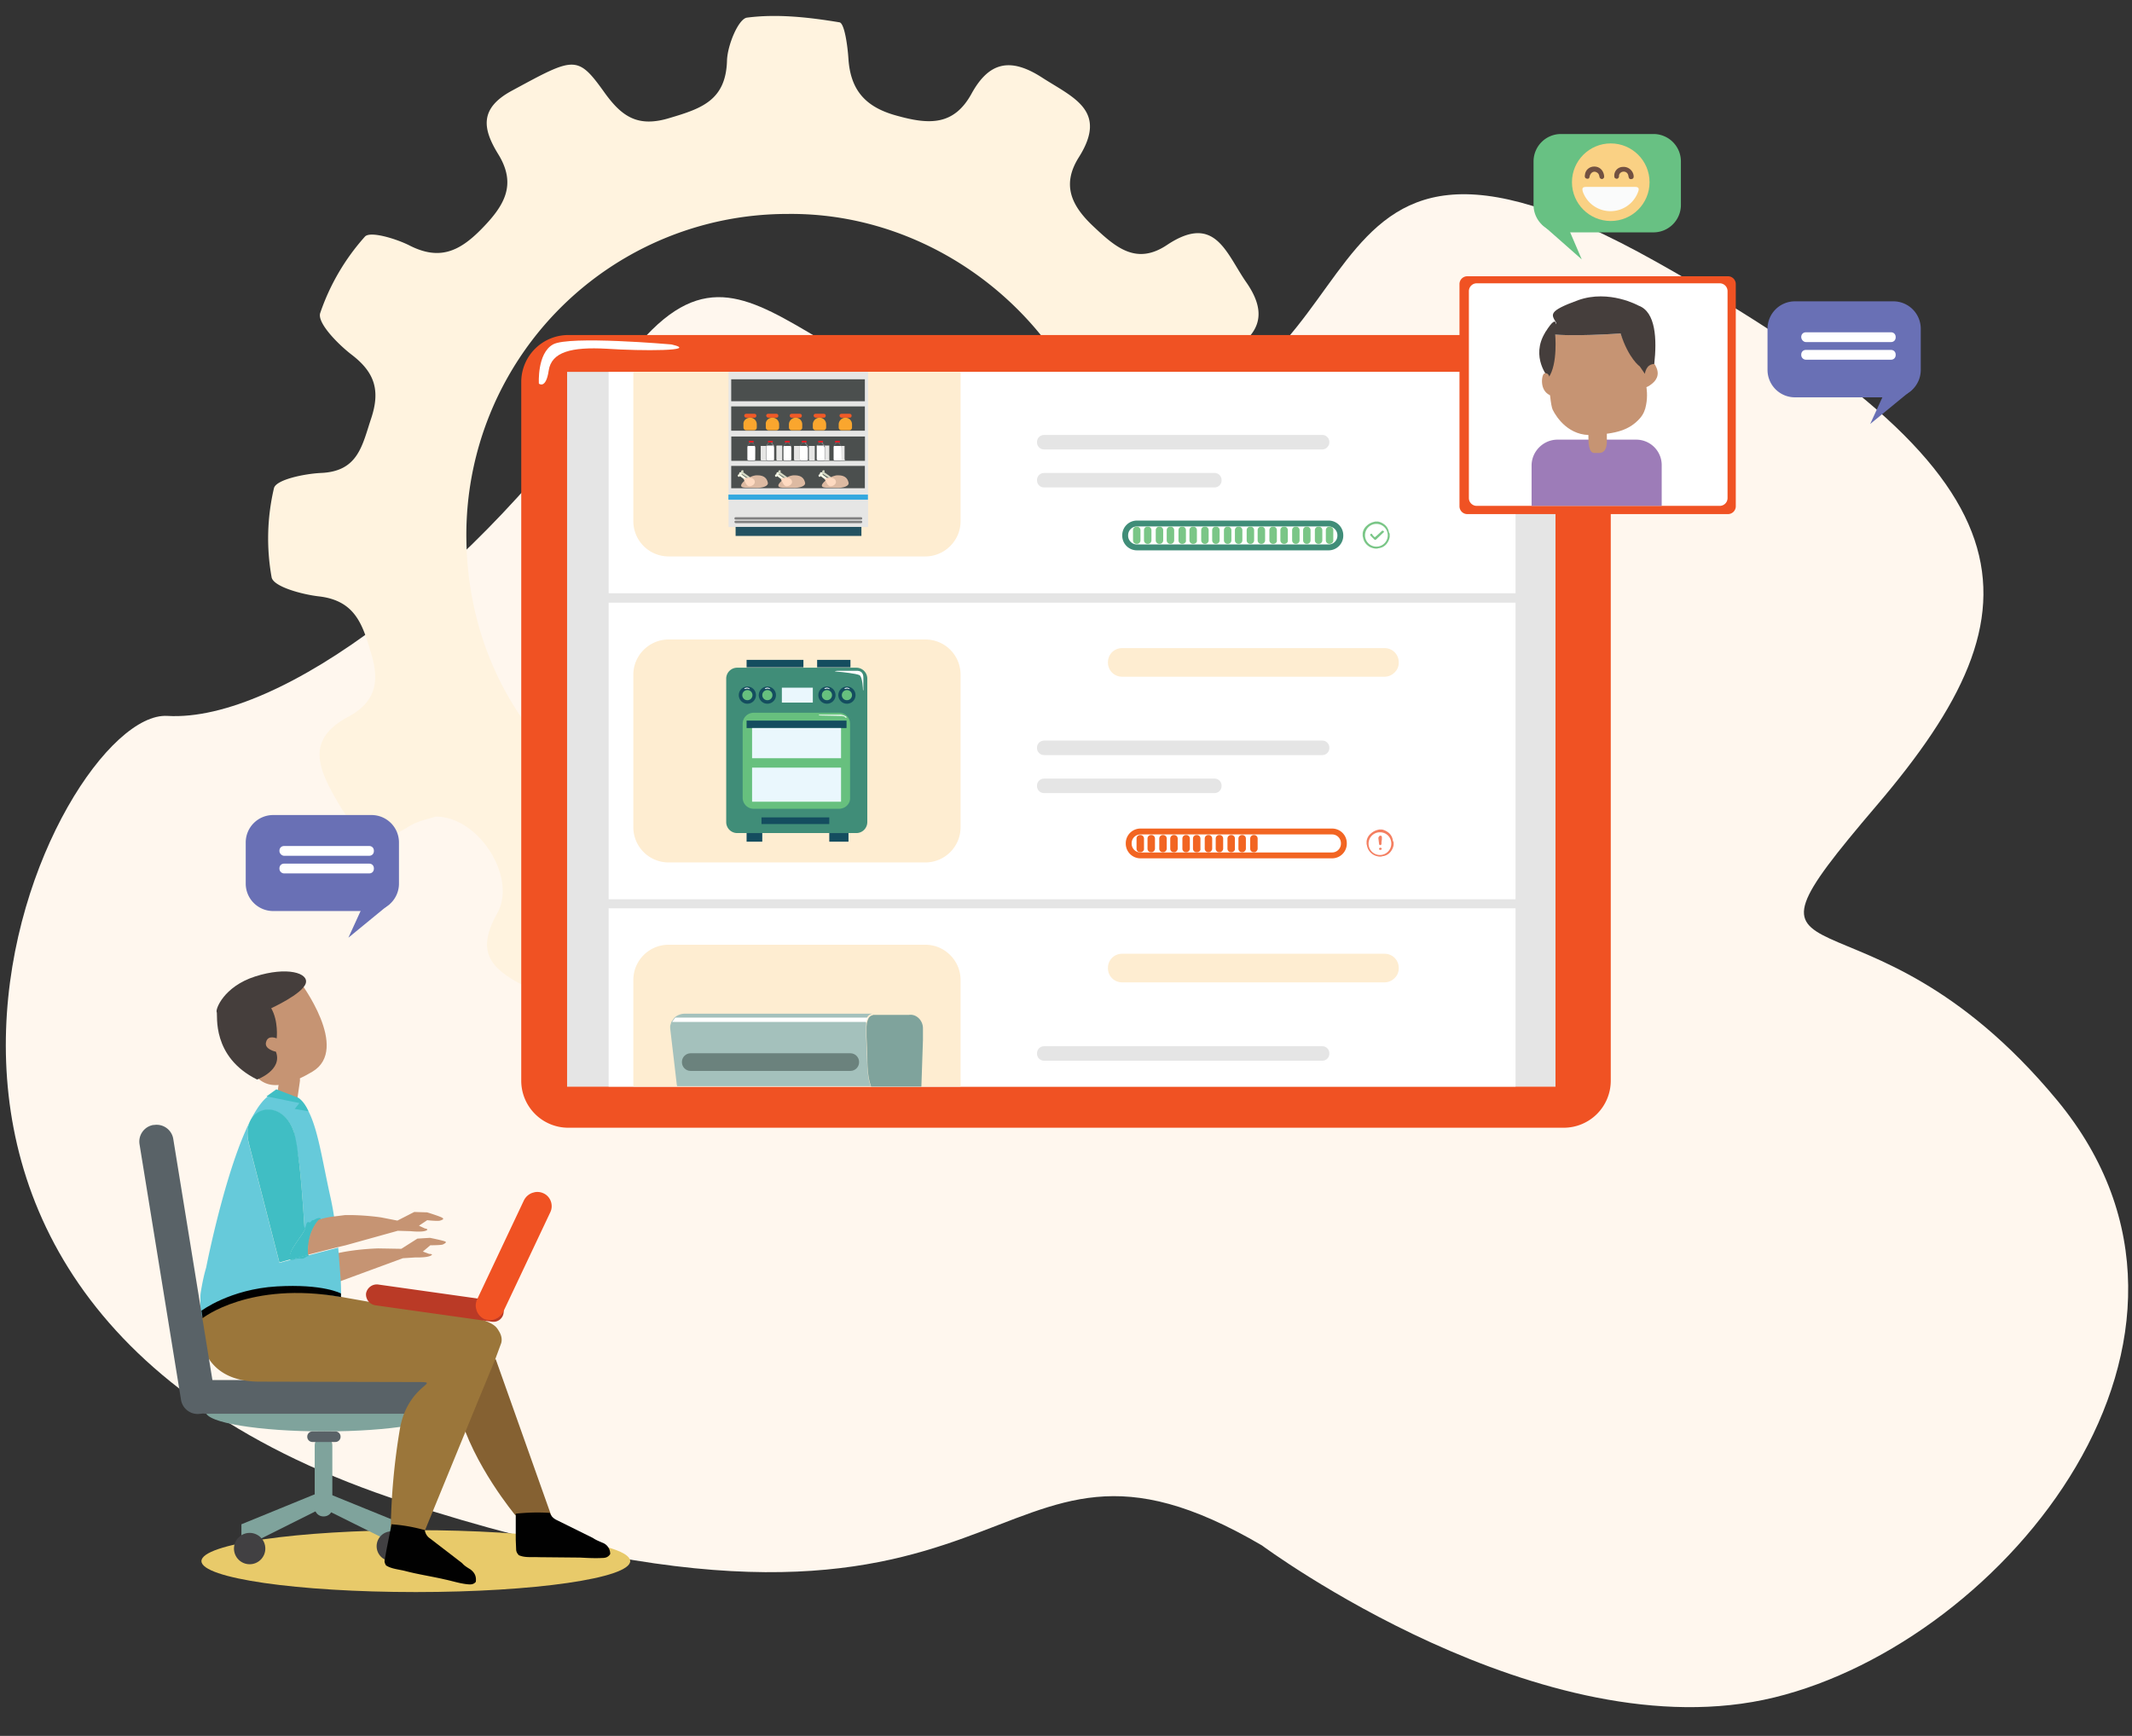 <svg xmlns="http://www.w3.org/2000/svg" xmlns:xlink="http://www.w3.org/1999/xlink" viewBox="0 0 544 443"><rect x="0" y="0" width="544" height="443" fill="#333333" stroke="none"/><style>.st0{fill:#FFF7EE}.st5{fill:#C69473}.st6{fill:#010101}.st7{fill:#66CADA}.st8{fill:#40BEC4}.st9{fill:#453E3C}.st10{fill:#6970B5}.st11{fill:#FFFFFF}.st12{fill:#7FA39C}.st13{fill:#596267}.st14{fill:#414042}.st16{fill:#F05223}.st17{fill:#E5E5E5}.st18{fill:#68C183}.st20{fill:#715041}.st23{fill:#FEEDD1}.st25{fill:#7AC687}.st27{fill:#67C07E}.st28{fill:#144D5F}.st29{fill:#EAF7FD}.st34{fill:#4B4F4E}.st35{fill:#808080}.st36{fill:#808285}.st37{fill:#ED1C24}.st38{fill:#F15A27}.st39{fill:#FAA62E}.st40{fill:#D4D8C3}.st41{fill:#F8FAE6}.st42{fill:#DDBAA2}.st43{fill:#FEDAC1}.st47{fill:#F26522}.st48{fill:#F47F61}</style><g id="Layer_1"><path class="st0" d="M322 394.4s71.6 53.2 130.7 38.8 122.2-92 72.2-152.4-89.3-24.5-46-75.3 42-83.6-56.5-138.8S358 107.3 280.5 108s-88-63.5-123.5-12.4-85.4 88.8-114.3 87.1-101 148.3 60.5 200.7 145.9-31.7 218.8 11z"/><path d="M111.1 208.4c-1.7.6-4.6 1.1-6.9 2.6-9.7 6.1-14 .8-18.6-7.3-4.8-8.4-7.1-15.2 3.3-20.8 6.5-3.5 8.1-8.4 5.9-15.8-2.2-7.5-4-13.8-13.4-14.9-4.4-.5-11.7-2.5-12.1-4.9a56 56 0 01.6-22.7c.5-2.2 7.8-3.7 12-3.9 9.5-.4 10.5-7 12.8-13.9 2.4-7.2.9-11.8-5-16.3-3.5-2.7-8.8-8.1-8-10.6a56.6 56.6 0 0111.4-19.5c1.3-1.5 7.9.5 11.3 2.2 7.6 3.9 12.7 1.7 18.4-4.1 5.8-5.9 9.2-11.3 4.3-19.2-4-6.5-4.8-11.7 3.6-16.2 15.9-8.6 16.6-9.2 23.6.6 4.4 6.1 8.5 8.9 16.6 6.4 8.1-2.4 14.3-4.5 14.6-14.6.1-3.9 2.9-10.7 5.1-11 7.7-1 15.8-.1 23.6 1.2 1.3.2 2.1 6.2 2.3 9.5.6 8.1 4.6 12.3 12.6 14.4 8 2.2 14.3 2.5 18.8-5.7 4.4-8 9.8-9.4 18-4.1 7.9 5.1 16.9 8.4 9.4 20.3-4.3 6.8-2.2 12.1 3.5 17.5 5.8 5.5 11.1 10.2 19 4.9 12.2-8.1 15 2 20.1 9.4 6.2 8.8 2.9 14-5 18.5-6.1 3.5-7.7 8.5-5.6 15.1 2.2 6.9 2.8 14.6 13 15 4.5.2 12 2.2 12.6 4.7 1.7 7.3 1 15.2.2 22.8-.2 1.5-4.9 3.2-7.7 3.5-7.9 1-14.7 1.9-17.2 11.9-2.4 9.4-1.7 16 7.3 21.2 11.9 6.9 2.7 14.1-.4 21.1-3.3 7.6-8.4 9.9-15.8 5.5-7.3-4.3-13.1-3.7-19.5 2.9-6.2 6.4-9.1 12.2-4.1 20.2 6.1 9.8-.5 13.7-7.8 17.6-6.9 3.7-13.6 9-19.2-1.6-4.6-8.7-11.3-9.2-20.4-6.8-9.1 2.4-11.9 7.9-11.8 15.9.1 7.8-3.3 10.9-10.9 10-2.8-.3-5.7-.4-8.4 0-8.2 1.2-11.8-2.7-11.8-10.5.1-10.4-5.5-14.4-15.1-16.4-7.4-1.5-12.5-.2-15.8 6.3-6.1 12-13.3 6.7-21.5 2.4-8.4-4.4-11.3-8.8-6.2-18 5.3-9.1-4.6-24.9-15.7-24.8zM201 54.6a81.9 81.9 0 00-82 83c.6 46.9 37.5 81.7 85.9 81.2 43.9-.5 78.9-38.8 78.3-85.6-.4-42.8-38.5-79.1-82.2-78.6z" fill="#FFF3DF"/><ellipse cx="106.1" cy="398.4" rx="54.7" ry="7.9" fill="#E8CA6A"/><path d="M126.5 346.9l14.2 40-9.2-.2s-10.8-12.9-14.4-26.3c-3.7-13.5 9.4-13.5 9.4-13.5z" fill="#856132"/><path d="M65.5 330.7c.9-.1 1.7-.2 2.4-.5l-2.4.5z" fill="#25255B"/><path class="st5" d="M113 317.6c-.5.2-3.2.2-3.2.2l-1.9 1.6 1.6.6s1.4 0 .3.5c-1.1.5-3.8.4-3.8.4l-3.2.2-16.3 6a84 84 0 00-4-6.5c1.6-.5 2.6-.6 4.2-.9 4.8-1 9.8-1.1 9.8-1.1l5.9.1 4.1-2.6 3.2-.2s3 .6 3.8.9c.6.2.1.5-.5.8z"/><path class="st6" d="M140.3 386.1c.3.8.9 1.4 1.7 1.8l9.3 4.6c.7.5 1.5.8 2.4 1.2a3 3 0 012 2.9c-.5.8-1.2 1-2 1-1.9.1-3.8 0-5.7-.1l-10.6-.1c-1.7-.1-3.4.2-5-.5-.4-.4-.7-.9-.7-1.5l-.1-2.4v-6.7c2.8-.3 5.7-.4 8.7-.2z"/><path class="st7" d="M87 330.9l-.1.1c-3.1-.5-6.4-1-9.9-1.3a43.7 43.7 0 00-9 .5 48.2 48.2 0 00-9.1 2.6c-4.6 1.8-7.6 3.7-7.6 3.7s-.3-5-.1-6.5c0 0 .5-3.5 1.4-6.5 0 0 7.1-36.4 15.5-43.5.7-.6 1.4-1 2.1-1.1h.3c5.2-.5 7.8 2.6 9.6 8.1 1.5 4.5 2.5 10.7 4.1 18a75 75 0 011.1 5.9c-1.6.5-3.3.3-4.6 1-1.8.9-3 1.7-3 1.7s-.5-8.9-1.3-16.2A196.6 196.6 0 0075 289c-3.1-9.3-13.9-6.5-11.5 2.9l7.8 30.4 1-.3 14-3.6.6 7.7c.2 3.1.1 4.8.1 4.8z"/><path class="st7" d="M72.3 321.9s0-.1 0 0z"/><path class="st8" d="M78.1 313c-.4 2.1-4.9 6.1-4 8.4l-1.8.5v-.1.1l-1 .3-7.8-30.4c-2.4-9.5 8.4-12.2 11.5-2.9.3.8.5 2.1.8 3.7l.6 4.7c.8 7.3 1.3 16.2 1.3 16.2s.1-.3.4-.5z"/><path class="st7" d="M72.3 321.9s0-.1 0 0z"/><path class="st5" d="M76.5 250.5s13 17.2 3.2 23c-9.8 5.8-14 4-17.4-3.7-3.4-7.7 4.6-16.7 4.6-16.7l9.6-2.6z"/><path class="st9" d="M78 251c.9-2.7-4.8-4.4-12.9-1.8s-10.2 8.5-9.8 9.1c.3.7-1.4 11.4 10.3 17.2 0 0 6.6-2.4 4.8-7.1 0 0-3.1-.6-2.5-2.5.5-1.9 2.7-.9 2.7-.9s.5-4.4-1.4-7.7c0 0 7.9-3.6 8.8-6.3"/><path class="st5" d="M70.8 278.8l.5-3.5c.2-1.4 1.6-2.5 3-2.2 1.4.2 2.5 1.6 2.2 3l-.6 4.1"/><path class="st10" d="M69.7 232.5h25.1a7 7 0 007-7V215a7 7 0 00-7-7H69.7a7 7 0 00-7 7v10.5a7 7 0 007 7z"/><polygon class="st10" points="99.5,230.6 88.9,239.3 94.2,227.7 			"/><path class="st11" d="M72.5 218.4h21.7c.7 0 1.2-.5 1.2-1.2v-.1c0-.7-.5-1.2-1.2-1.2H72.5c-.7 0-1.2.5-1.2 1.2v.1c0 .6.6 1.2 1.2 1.2z"/><path class="st11" d="M72.5 222.9h21.7c.7 0 1.2-.5 1.2-1.2v-.1c0-.7-.5-1.2-1.2-1.2H72.5c-.7 0-1.2.5-1.2 1.2v.1c0 .7.6 1.2 1.2 1.2z"/><ellipse class="st12" cx="82.8" cy="360.3" rx="30.3" ry="5"/><path class="st13" d="M108.9 360.8H52.7a4.2 4.2 0 01-4.2-4.2v-.2c0-2.3 1.9-4.2 4.2-4.2H109c2.3 0 4.2 1.9 4.2 4.2v.2c-.1 2.4-2 4.2-4.3 4.2z"/><polygon class="st12" points="82.6,382.9 82.6,385 99.3,393.3 103,393.3 103,389 82.6,380.7 			"/><circle class="st14" cx="99.9" cy="394.6" r="3.8"/><path d="M65.9 352.6l39.5.1c8.6 0-1-.2-3.3 11.6a167.4 167.4 0 00-2.4 26.3l8.8-.2 13.2-32.2 4.7-11.4 1.4-3.8s.7-1.4-.5-3.3c-.7-1.2-1.3-1.9-4.8-3.1l-10-1.5-8.9-1.2-15.3-2.7-1.6-.3c-3.1-.5-6.4-1-9.9-1.3a52 52 0 00-9.1.5l-2.4.5c-2.5.6-4.7 1.3-6.7 2.1-4.6 1.8-7.6 3.7-7.6 3.7s-2.1 16 14.9 16.2z" fill="#9B763A"/><path class="st6" d="M108.4 390.5a3 3 0 001.3 2.1l8.2 6.3c.6.7 1.3 1.1 2.1 1.6 1.1.8 1.6 1.8 1.4 3.2-.6.7-1.3.7-2.2.6-1.9-.2-3.7-.8-5.6-1.2-3.4-.8-6.9-1.3-10.3-2.2-1.6-.4-3.4-.5-4.8-1.4-.3-.5-.5-1-.3-1.6l.4-2.3 1.3-6.6c2.8.2 5.7.7 8.5 1.5z"/><path class="st13" d="M51.1 360.8h.2a4.3 4.3 0 003.5-4.9l-10.6-65.3a4.3 4.3 0 00-4.9-3.5h-.2a4.3 4.3 0 00-3.5 4.9l10.6 65.3a4.3 4.3 0 004.9 3.5z"/><path class="st12" d="M82.6 387h-.1c-1.2 0-2.2-1-2.2-2.2v-16c0-1.2 1-2.2 2.2-2.2h.1c1.2 0 2.2 1 2.2 2.2v16c0 1.3-1 2.2-2.2 2.2z"/><path class="st13" d="M85.6 368h-5.9c-.7 0-1.3-.6-1.3-1.3v-.1c0-.7.6-1.3 1.3-1.3h5.9c.7 0 1.3.6 1.3 1.3v.1c0 .7-.6 1.3-1.3 1.3z"/><polygon class="st12" points="81.9,382.9 81.9,385 65.3,393.3 61.6,393.3 61.6,389 81.9,380.7 		"/><circle class="st14" cx="63.7" cy="395.2" r="4"/><path class="st8" d="M78.7 283.6l-3.5-.6 1.2-1.5-8.4-1.7 2.5-1.8 5.5 2.1s1.5.7 2.7 3.5z"/><path class="st8" d="M81.8 311.1l-.2.1-.2.2c-3.3 3.6-2.7 8.9-2.7 8.9l-4.7 1.2c-.9-2.3 3.6-6.3 4-8.4v-.1c.4-2 .9-.6 1.3-1.2s.7-.4.7-.4c1.6-1 2-.4 1.8-.3z"/><path class="st8" d="M78.8 320.2s0 .4-.3.4-.7.5-1.2.6c-.6.1-1.1-.2-2.2.2s-1 0-1 0l4.7-1.2z"/><path class="st6" d="M51.7 336.4s12-9.5 35.3-5.4v-.9s-4.5-2.5-16.4-1.8-19.2 6.2-19.2 6.2l.3 1.9z"/><path class="st5" d="M112.3 311.5c-.6.2-3.3-.1-3.3-.1l-2.1 1.4 1.5.7s1.3.2.2.6c-1.1.4-3.8.1-3.8.1l-3.3-.1-13.3 3.7-2.1.5-7.5 1.9s-.6-5.2 2.7-8.9a18 18 0 013.5-.8l3.2-.4c4.9-.1 9.3.6 9.3.6l4.1.8 4.3-2.2 3.3.1s2.9.9 3.7 1.3c.8.4.2.6-.4.8z"/><circle class="st0" cx="154.7" cy="327.9" r=".6"/><g><path class="st16" d="M399 85.5H145a12 12 0 00-12 12v178.3a12 12 0 0012 12h254a12 12 0 0012-12V97.5a12 12 0 00-12-12zm-2.2 191.8H144.7V94.9h252.2v182.4z"/><rect x="144.7" y="94.9" class="st16" width="252.2" height="182.4"/><rect x="144.7" y="94.9" class="st17" width="252.2" height="182.4"/></g><path class="st11" d="M171.3 87.9s-26.1-2.3-30.2 0c-4.1 2.3-3.6 10-3.6 10s1.8 1.5 2.5-3.3 5.8-6.1 14.8-5.6c8.9.6 24 .6 16.5-1.1z"/><g><path class="st18" d="M421.9 59.3h-23.6a7 7 0 01-7-7V41.2a7 7 0 017-7h23.6a7 7 0 017 7v11.1a7 7 0 01-7 7z"/><polygon class="st18" points="393.5,57.3 403.6,66.2 398.5,54.3 					"/></g><g><circle cx="411" cy="46.5" r="9.9" fill="#FAD184"/><path class="st20" d="M406.8 42.5c-1.3 0-2.3.9-2.4 2.2-.1.4 0 .8.5.9.5.1.7-.2.7-.6.3-1.1 1.2-1.5 2-.9.3.2.4.5.5.9 0 .4.3.7.7.7.4-.1.6-.4.5-.9-.2-1.4-1.2-2.3-2.5-2.3z"/><path class="st20" d="M411.9 44.9c0 .4.1.6.5.7.4.1.6-.2.7-.5v-.3c.1-.6.6-1 1.2-1s1.1.4 1.2 1.1c.1.5.2.9.8.8.6-.1.6-.6.5-1.1a2.6 2.6 0 00-2.8-2 2.2 2.2 0 00-2.1 2.3z"/><path d="M411 47.7h-6.2c-1 0-1.2.3-.9 1.3a7.5 7.5 0 0014.1-.1c.3-.8.1-1.2-.8-1.2H411z" fill="#FAFBFB"/></g><path d="M125.5 337.3l-29.8-4.2a2.8 2.8 0 01-2.3-3 2.8 2.8 0 013-2.3l29.8 4.2c1.4.2 2.5 1.6 2.3 3a2.6 2.6 0 01-3 2.3z" fill="#BA3A26"/><path class="st16" d="M140.4 309.4l-12 25.4c-.9 1.8-3.1 2.6-4.9 1.8-1.8-.9-2.6-3.1-1.8-4.9l12-25.4c.9-1.8 3.1-2.6 4.9-1.8 1.9.8 2.7 3.1 1.8 4.9z"/><g><path class="st10" d="M458 101.4h25.1a7 7 0 007-7V83.9a7 7 0 00-7-7H458a7 7 0 00-7 7v10.5a7 7 0 007 7z"/><polygon class="st10" points="487.8,99.5 477.2,108.2 482.5,96.6 		"/></g><path class="st11" d="M460.8 87.3h21.7c.7 0 1.2-.5 1.2-1.2V86c0-.7-.5-1.2-1.2-1.2h-21.7c-.7 0-1.2.5-1.2 1.2s.6 1.3 1.2 1.3z"/><path class="st11" d="M460.8 91.8h21.7c.7 0 1.2-.5 1.2-1.2v-.1c0-.7-.5-1.2-1.2-1.2h-21.7c-.7 0-1.2.5-1.2 1.2v.1c0 .7.6 1.2 1.2 1.2z"/><g id="Isolation_Mode"><rect x="155.3" y="94.9" class="st11" width="231.4" height="56.5"/><path class="st17" d="M337.4 114.7h-71c-1 0-1.8-.8-1.8-1.8v-.1c0-1 .8-1.8 1.8-1.8h71c1 0 1.8.8 1.8 1.8v.1c0 .9-.8 1.8-1.8 1.8z"/><path class="st23" d="M236.1 142h-65.5a9 9 0 01-9-9V94.9h83.5V133c0 5-4.1 9-9 9z"/><path class="st17" d="M309.9 124.4h-43.5c-1 0-1.8-.8-1.8-1.8v-.1c0-1 .8-1.8 1.8-1.8h43.5c1 0 1.8.8 1.8 1.8v.1c0 1-.8 1.8-1.8 1.8z"/><path d="M339 139.7h-48.9a3 3 0 01-3-3v-.1a3 3 0 013-3H339a3 3 0 013 3v.1a3 3 0 01-3 3z" fill="none" stroke="#408D78" stroke-width="1.5" stroke-miterlimit="10"/><path class="st25" d="M354.6 136.4V137c-.1.7-.4 1.3-.8 1.8a3 3 0 01-2 1.1l-.4.1h-.4-.1c-.7-.1-1.3-.3-1.8-.7a3.3 3.3 0 01-1.3-2.1l-.1-.4v-.4-.3a3 3 0 011-1.9 4 4 0 011.8-1l.4-.1h.7c.6.1 1.2.4 1.7.8a3 3 0 011.1 2c.2.2.2.4.2.5zm-3.4-2.7a2.9 2.9 0 100 5.8 2.9 2.9 0 000-5.8z"/><path class="st25" d="M350.8 137.1l.5-.4 1.3-1.2c.1-.1.2-.1.4 0 .1.1.2.2.1.3l-.1.1-1.9 1.8c-.1.1-.3.1-.4 0l-1-1a.3.3 0 010-.4c.1-.1.3-.1.4 0 .1.2.3.5.7.8-.1 0-.1 0 0 0z"/><path class="st25" d="M290.1 138.8h-.1a.9.9 0 01-.9-.9v-2.6c0-.5.4-.9.9-.9h.1c.5 0 .9.4.9.9v2.6c0 .5-.4.9-.9.9z"/><path class="st25" d="M292.9 138.8h-.1a.9.9 0 01-.9-.9v-2.6c0-.5.4-.9.9-.9h.1c.5 0 .9.4.9.9v2.6c0 .5-.4.9-.9.9z"/><path class="st25" d="M295.9 138.8h-.1a.9.9 0 01-.9-.9v-2.6c0-.5.4-.9.9-.9h.1c.5 0 .9.4.9.9v2.6c0 .5-.4.9-.9.9z"/><path class="st25" d="M298.7 138.8h-.1a.9.9 0 01-.9-.9v-2.6c0-.5.4-.9.9-.9h.1c.5 0 .9.4.9.9v2.6c0 .5-.4.9-.9.9z"/><path class="st25" d="M301.7 138.8h-.1a.9.9 0 01-.9-.9v-2.6c0-.5.4-.9.9-.9h.1c.5 0 .9.4.9.9v2.6c.1.5-.4.9-.9.9z"/><path class="st25" d="M304.5 138.8h-.1a.9.9 0 01-.9-.9v-2.6c0-.5.4-.9.9-.9h.1c.5 0 .9.4.9.9v2.6c.1.5-.4.9-.9.9z"/><path class="st25" d="M307.5 138.8h-.1a.9.9 0 01-.9-.9v-2.6c0-.5.4-.9.9-.9h.1c.5 0 .9.4.9.9v2.6c0 .5-.4.9-.9.9z"/><path class="st25" d="M310.3 138.8h-.1a.9.9 0 01-.9-.9v-2.6c0-.5.4-.9.9-.9h.1c.5 0 .9.4.9.9v2.6c0 .5-.4.9-.9.9z"/><path class="st25" d="M313.3 138.8h-.1a.9.9 0 01-.9-.9v-2.6c0-.5.4-.9.9-.9h.1c.5 0 .9.4.9.9v2.6c0 .5-.4.9-.9.9z"/><path class="st25" d="M316.1 138.8h-.1a.9.9 0 01-.9-.9v-2.6c0-.5.4-.9.9-.9h.1c.5 0 .9.4.9.9v2.6c0 .5-.4.9-.9.9z"/><path class="st25" d="M319.1 138.8h-.1a.9.9 0 01-.9-.9v-2.6c0-.5.4-.9.9-.9h.1c.5 0 .9.4.9.9v2.6c0 .5-.4.9-.9.9z"/><path class="st25" d="M321.9 138.8h-.1a.9.9 0 01-.9-.9v-2.6c0-.5.4-.9.9-.9h.1c.5 0 .9.4.9.9v2.6c0 .5-.4.9-.9.9z"/><path class="st25" d="M324.9 138.8h-.1a.9.9 0 01-.9-.9v-2.6c0-.5.4-.9.9-.9h.1c.5 0 .9.4.9.9v2.6c.1.5-.4.9-.9.9z"/><path class="st25" d="M327.7 138.8h-.1a.9.9 0 01-.9-.9v-2.6c0-.5.4-.9.9-.9h.1c.5 0 .9.4.9.9v2.6c.1.5-.4.9-.9.9z"/><path class="st25" d="M330.7 138.8h-.1a.9.9 0 01-.9-.9v-2.6c0-.5.4-.9.9-.9h.1c.5 0 .9.4.9.9v2.6c0 .5-.4.9-.9.9z"/><path class="st25" d="M333.5 138.8h-.1a.9.9 0 01-.9-.9v-2.6c0-.5.4-.9.9-.9h.1c.5 0 .9.4.9.9v2.6c0 .5-.4.9-.9.9z"/><path class="st25" d="M336.5 138.8h-.1a.9.9 0 01-.9-.9v-2.6c0-.5.4-.9.9-.9h.1c.5 0 .9.4.9.9v2.6c0 .5-.4.9-.9.9z"/><path class="st25" d="M339.3 138.8h-.1a.9.9 0 01-.9-.9v-2.6c0-.5.4-.9.9-.9h.1c.5 0 .9.4.9.9v2.6c0 .5-.4.9-.9.9z"/><rect x="155.3" y="153.8" class="st11" width="231.4" height="75.7"/><path class="st23" d="M353.3 172.7h-67c-2 0-3.6-1.6-3.6-3.6v-.1c0-2 1.6-3.6 3.6-3.6h67c2 0 3.6 1.6 3.6 3.6v.2c0 1.9-1.7 3.5-3.6 3.5z"/><path class="st17" d="M337.4 192.7h-71c-1 0-1.8-.8-1.8-1.8v-.1c0-1 .8-1.8 1.8-1.8h71c1 0 1.8.8 1.8 1.8v.1c0 1-.8 1.8-1.8 1.8z"/><path class="st23" d="M236.1 220.1h-65.5a9 9 0 01-9-9v-38.9c0-5 4.1-9 9-9h65.5c5 0 9 4 9 9v38.9a9 9 0 01-9 9z"/><path class="st17" d="M309.9 202.4h-43.5c-1 0-1.8-.8-1.8-1.8v-.1c0-1 .8-1.8 1.8-1.8h43.5c1 0 1.8.8 1.8 1.8v.1c0 1-.8 1.8-1.8 1.8z"/><g><rect x="155.3" y="231.8" class="st11" width="231.4" height="45.5"/><path class="st23" d="M353.3 250.7h-67c-2 0-3.6-1.6-3.6-3.6v-.1c0-2 1.6-3.6 3.6-3.6h67c2 0 3.6 1.6 3.6 3.6v.2c0 1.9-1.7 3.5-3.6 3.5z"/><path class="st17" d="M337.4 270.7h-71c-1 0-1.8-.8-1.8-1.8v-.1c0-1 .8-1.8 1.8-1.8h71c1 0 1.8.8 1.8 1.8v.1c0 1-.8 1.8-1.8 1.8z"/><path class="st23" d="M245.1 277.3h-83.5v-27.2a9 9 0 019-9h65.5c5 0 9 4.1 9 9v27.2z"/></g><g><path d="M218.5 212.6h-30.4a2.8 2.8 0 01-2.8-2.8v-36.6c0-1.6 1.3-2.8 2.8-2.8h30.4c1.6 0 2.8 1.3 2.8 2.8v36.6c0 1.5-1.2 2.8-2.8 2.8z" fill="#408D78"/><path class="st27" d="M214.1 206.4h-21.8a2.8 2.8 0 01-2.8-2.8v-18.9c0-1.6 1.3-2.8 2.8-2.8h21.8c1.6 0 2.8 1.3 2.8 2.8v18.9c.1 1.5-1.2 2.8-2.8 2.8z"/><rect x="190.5" y="183.9" class="st28" width="25.5" height="1.9"/><rect x="191.9" y="185.8" class="st29" width="22.7" height="7.7"/><rect x="191.9" y="195.9" class="st29" width="22.7" height="8.7"/><rect x="199.5" y="175.5" class="st29" width="7.9" height="3.8"/><rect x="208.5" y="168.4" class="st28" width="8.5" height="1.9"/><rect x="190.5" y="168.4" class="st28" width="14.5" height="1.9"/><rect x="194.3" y="208.6" class="st28" width="17.3" height="1.7"/><rect x="211.6" y="212.6" class="st28" width="4.9" height="2.2"/><rect x="190.5" y="212.6" class="st28" width="4" height="2.2"/><circle class="st28" cx="190.7" cy="177.4" r="2.2"/><circle class="st28" cx="195.8" cy="177.4" r="2.2"/><circle class="st27" cx="190.7" cy="177.4" r="1.3"/><circle class="st27" cx="195.8" cy="177.4" r="1.3"/><circle class="st28" cx="211" cy="177.4" r="2.2"/><circle class="st28" cx="216.1" cy="177.4" r="2.2"/><circle class="st27" cx="211" cy="177.4" r="1.3"/><circle class="st27" cx="216.1" cy="177.4" r="1.3"/><path class="st11" d="M213.6 171.2h5.3c1.2.1 1.4 1.1 1.4 1.7v3.2c0 .1-.1.1-.1 0s-.1-3.4-.9-3.8c-.8-.4-4.3-.8-5.7-.9-1.3-.1 0-.2 0-.2z"/><path class="st11" d="M215.6 175.6s.6-.3 1.1.1c.5.4-.3 0-.5 0l-.6.1c-.1.1-.2 0 0-.2z"/><path class="st11" d="M210.5 175.6s.6-.3 1.1.1c.5.4-.3 0-.5 0l-.6.1c-.1 0-.3 0 0-.2z"/><path class="st11" d="M195.3 175.6s.6-.3 1.1.1-.3 0-.5 0l-.6.1c-.1 0-.3 0 0-.2z"/><path class="st11" d="M190.1 175.6s.6-.3 1.1.1c.5.4-.3 0-.5 0l-.6.1c-.2.1-.3 0 0-.2z"/><path class="st11" d="M214.2 182.4h-5s-.9.2.3.2l5.3.1c.8.1.8.3.9.4s.5.1.2-.2c-.3-.2-1.1-.6-1.7-.5z"/></g><g><path d="M221 261.9v2.6l.2 4.4c.1 3 .1 5.8.9 8.1l.1.2h-49.4l-.1-.3-1.7-14.5v-.6l.3-1 .8-1.1a4 4 0 012.5-1h47.9l-.2.1-.3.1-.3.2-.3.3-.1.2-.2.5-.2.6c.2.5.1.8.1 1.2z" fill="#A4C1BC"/><path class="st12" d="M235.5 262.4v3l-.4 11.9h-12.8l-.1-.2c-.8-2.3-.9-5.1-.9-8.1l-.2-4.4v-.8-1.8l.1-1 .2-.6.2-.5.1-.2.3-.3.3-.2.3-.1.2-.1h9.1c1.9-.3 3.6 1.4 3.6 3.4z"/><path d="M217 273.3h-40.8c-1.2 0-2.2-1-2.2-2.2v-.1c0-1.2 1-2.2 2.2-2.2H217c1.2 0 2.2 1 2.2 2.2v.1c0 1.2-1 2.2-2.2 2.2z" fill="#6B827D"/><path class="st11" d="M172.3 259.7h49.3c-.3.2-.5.6-.5 1.1h-49.5-.1l.8-1.1z"/></g></g><g><path d="M185.9 94.9v39.6h35.6V94.9h-35.6z" fill="#E6E6E5"/><rect x="185.9" y="126.1" transform="matrix(-1 5.249655e-11 -5.249655e-11 -1 407.358 253.624)" width="35.6" height="1.3" fill="#33A8DF"/><rect x="186.6" y="119" transform="matrix(-1 5.251298e-11 -5.251298e-11 -1 407.278 243.6)" class="st34" width="34.1" height="5.7"/><path class="st34" d="M186.6 111.5v6.1h34.1v-6.2h-34.1zm13.1 5.8l-.2.2h-1.2c-.1 0-.2-.1-.2-.3v-2.9-.2-.2-.1l.1-.1h1.4v3.6zm-4 0l-.2.2h-1.2l-.2-.1v-.1-.1-2.9-.2-.3h1.5v3.5zm15.8.2h-1.2l-.2-.1v-.1-.1-2.9-.2-.2-.1-.1h1.5v3.5c.1.2 0 .3-.1.3zm-3.5-.2l-.2.2h-1.2c-.1 0-.2-.1-.2-.3v-2.9-.2-.3h1.5v3.5zm-4 .2h-1.2c-.1 0-.2-.1-.2-.3v-2.9-.2-.3h1.5V117.2c.1.2 0 .3-.1.3zm11.4 0h-1.2c-.1 0-.2-.1-.2-.3v-2.9-.2-.3h1.5V117.2c.2.2.1.3-.1.3z"/><rect x="186.6" y="103.8" transform="matrix(-1 5.251298e-11 -5.251298e-11 -1 407.278 213.716)" class="st34" width="34.1" height="6.2"/><rect x="186.6" y="96.8" transform="matrix(-1 5.245969e-11 -5.245969e-11 -1 407.278 199.196)" class="st34" width="34.1" height="5.6"/><path class="st35" d="M187.7 132.6h32c.2 0 .3-.1.3-.3 0-.2-.1-.3-.3-.3h-32c-.2 0-.3.1-.3.3 0 .2.1.3.3.3z"/><path class="st35" d="M187.7 133.5h32c.2 0 .3-.1.3-.3 0-.2-.1-.3-.3-.3h-32c-.2 0-.3.1-.3.3 0 .1.1.3.3.3z"/><path class="st36" d="M192.7 113.9l-.2-.4-.3-.3v-.3h.1-1.1v.3l-.4.4-.1.4v3.3c0 .2.1.3.3.3h1.4l.2-.1.1-.3V114.1c.1 0 0-.1 0-.2zm0 3.3c0 .2-.1.3-.3.3H191l-.2-.1-.1-.1v-.1-2.9-.2l.1-.3c.1-.2.2-.4.5-.5v-.3h.8v.3h.1c.1.1.3.2.3.4l.1.1V114.5l.1 2.7z"/><path class="st11" d="M192.7 113.9zm-.1-.1z"/><path class="st37" d="M191.1 112.9h1.2v-.3l-.1-.1h-1l-.2.2.1.2z"/><path class="st11" d="M192.7 114.2v3.1c0 .1-.1.2-.3.2H191l-.2-.1-.1-.1v-.1-2.9-.2l.1-.3h1.8v.1l.1.3z"/><path class="st36" d="M197.6 114.2v-.3l-.2-.4-.3-.3v-.3h.1-1.1v.3l-.4.4-.1.3v3.4c0 .2.1.3.3.3h1.4l.2-.1.1-.3v-1.5-1.5zm-.1 3.1c-.1.2-.2.2-.3.2h-1.4c-.2 0-.3-.1-.3-.3v-2.9-.2-.2-.1-.1c.1-.2.2-.4.5-.5v-.3h.8v.3c.1.1.3.2.3.4l.1.1v3.6z"/><path class="st11" d="M197.5 113.9c0 .1 0 .1 0 0 0 .1 0 0 0 0zm0-.1zm-1.8.1l.2-.1-.2.1c0-.1 0-.1 0 0z"/><path class="st11" d="M197.5 114.2v3.2l-.2.1h-1.4c-.2 0-.3-.1-.3-.3v-2.9-.2-.2-.1l.2-.1h1.6v.2l.1.3z"/><path class="st37" d="M196 112.9h1.2v-.3l-.1-.1h-1l-.2.2.1.2z"/><path class="st36" d="M201.9 113.9l-.2-.4-.3-.3v-.3h.1-1.1v.3l-.4.4-.1.4v3.3c0 .2.1.3.3.3h1.4l.2-.1.1-.3V114.1c.1 0 .1-.1 0-.2zm0 3.3c0 .2-.1.3-.3.3h-1.4c-.2 0-.3-.1-.3-.3v-2.9-.2l.1-.3c.1-.2.2-.4.5-.5v-.3h.8v.3h.1c.1.1.3.2.3.4l.1.1v.4l.1 3z"/><path class="st11" d="M201.9 113.9s0 .1 0 0zm-.1-.1z"/><path class="st11" d="M201.9 114.2v3.1c0 .1-.1.2-.3.2h-1.4c-.2 0-.3-.1-.3-.3v-2.9-.2l.1-.3h1.8v.2l.1.2z"/><path class="st37" d="M200.3 112.9h1.2v-.3l-.1-.1h-1l-.2.2.1.2z"/><path class="st36" d="M206.2 113.9l-.2-.4-.3-.3v-.1-.2h.1-1.1V113.2l-.1.1-.3.3-.1.4v3.3c0 .2.1.3.3.3h1.4l.2-.1.1-.3v-1.5-1.6-.2zm-.1 3.4c0 .1-.1.2-.3.2h-1.4c-.2 0-.3-.1-.3-.3v-2.9-.2-.3c.1-.2.2-.4.5-.5v-.3h.8v.3h.1c.1.1.3.2.3.4l.1.1v3.5z"/><path class="st11" d="M206.1 113.9c0 .1 0 .1 0 0 0 .1 0 0 0 0z"/><path class="st11" d="M206.1 114.2v3.1c0 .1-.1.2-.3.2h-1.4c-.2 0-.3-.1-.3-.3v-2.9-.2-.3h1.8V114.1l.2.1z"/><path class="st37" d="M204.6 112.9h1.2v-.3l-.1-.1h-1l-.2.2.1.2z"/><g><path class="st36" d="M210.5 114.2v-.3l-.2-.4-.3-.3v-.3h.1-1.1v.3l-.4.4-.1.3v3.4c0 .2.1.3.3.3h1.4l.2-.1.1-.3v-1.5-1.5zm-.1 3c0 .2-.1.3-.3.3h-1.4l-.2-.1-.1-.1v-.1-2.9-.2-.2-.1c.1-.2.2-.4.5-.5v-.3h.8v.3h.1c.1.1.3.2.3.4l.1.1v3.4z"/><path class="st11" d="M210.3 113.8zm.1.2v-.1V114z"/><path class="st11" d="M210.4 114.2v3.1c0 .1-.1.2-.3.2h-1.4l-.2-.1-.1-.1v-.1-2.9-.2-.2-.1-.1h1.8v.2l.2.3z"/><path class="st37" d="M208.8 112.9h1.2v-.3l-.1-.1h-1l-.2.2.1.2z"/></g><g><path class="st36" d="M214.7 113.9l-.2-.4-.3-.3v-.3h.1-1.1v.3l-.4.4-.1.4v3.3c0 .2.1.3.3.3h1.4l.2-.1.1-.3V114.1v-.2zm0 3.3c0 .2-.1.3-.3.3H213c-.2 0-.3-.1-.3-.3v-2.9-.2l.1-.3c.1-.2.2-.4.5-.5v-.3h.8v.3h.1c.1.1.3.2.3.4l.1.1v.4l.1 3z"/><path class="st11" d="M214.6 113.9v.1c.1-.1.1-.1 0-.1z"/><path class="st11" d="M214.7 114.2v3.1c0 .1-.1.2-.3.2H213c-.2 0-.3-.1-.3-.3v-2.9-.2l.1-.3h1.8v.2l.1.2z"/><path class="st37" d="M213.1 112.9h1.2v-.3l-.1-.1h-1l-.2.2.1.2z"/></g><g><path class="st38" d="M190.4 106.6h2.1c.3 0 .5-.2.5-.5s-.2-.5-.5-.5h-2.1c-.3 0-.5.2-.5.5 0 .2.2.5.5.5z"/><path class="st39" d="M191.4 106.6c1 0 1.7.8 1.7 1.7v.8c0 .4-.3.7-.7.7h-2a.7.7 0 01-.7-.7v-.8c-.1-.9.7-1.7 1.7-1.7z"/></g><g><path class="st38" d="M196 106.6h2.1c.3 0 .5-.2.5-.5s-.2-.5-.5-.5H196c-.3 0-.5.2-.5.5 0 .2.3.5.5.5z"/><path class="st39" d="M197.1 106.6c1 0 1.7.8 1.7 1.7v.8c0 .4-.3.7-.7.7h-2a.7.7 0 01-.7-.7v-.8c-.1-.9.7-1.7 1.7-1.7z"/></g><g><path class="st38" d="M202 106.6h2.1c.3 0 .5-.2.5-.5s-.2-.5-.5-.5H202c-.3 0-.5.2-.5.5 0 .2.2.5.5.5z"/><path class="st39" d="M203 106.6c1 0 1.7.8 1.7 1.7v.8c0 .4-.3.7-.7.7h-2a.7.7 0 01-.7-.7v-.8c0-.9.8-1.7 1.7-1.7z"/></g><g><path class="st38" d="M208.1 106.6h2.1c.3 0 .5-.2.5-.5s-.2-.5-.5-.5h-2.1c-.3 0-.5.2-.5.5 0 .2.3.5.5.5z"/><path class="st39" d="M209.1 106.6c1 0 1.7.8 1.7 1.7v.8c0 .4-.3.7-.7.7h-2a.7.7 0 01-.7-.7v-.8c0-.9.8-1.7 1.7-1.7z"/></g><g><path class="st38" d="M214.7 106.6h2.1c.3 0 .5-.2.5-.5s-.2-.5-.5-.5h-2.1c-.3 0-.5.2-.5.5 0 .2.3.5.5.5z"/><path class="st39" d="M215.7 106.6c1 0 1.7.8 1.7 1.7v.8c0 .4-.3.7-.7.7h-2a.7.7 0 01-.7-.7v-.8c0-.9.8-1.7 1.7-1.7z"/></g><g><path class="st40" d="M191 122.1l-1.7-1.1s-.1.2-.3.2c-.2 0-.4-.4-.1-.6l.2-.1s-.1-.4.3-.5c.5 0 .3.5.2.5l1.8 1.3-.4.3z"/><path class="st41" d="M190 122.4l-1.2-.9s-.1.2-.3.2-.4-.4-.1-.6l.2-.1s-.1-.4.3-.5c.5 0 .3.5.2.5l1.4 1-.5.4z"/><path class="st42" d="M189.1 123.9c0 .8 1.7.5 3.5.6 2.1.1 3.6-.5 3.3-1.4-.2-.8-.7-1.8-2.6-1.8-1.8-.1-4.2 1.8-4.2 2.6z"/><path class="st43" d="M189.9 122.6c.3.5.6 1.5 1.3 1.5s1.4-.5 1.4-1.1c0-.6-.5-1-1.2-1.1-.9 0-1.9 0-1.5.7z"/></g><g><path class="st40" d="M200.5 122.1l-1.7-1.1s-.1.2-.3.2-.4-.4-.1-.6l.2-.1s-.1-.4.3-.5c.5 0 .3.5.2.5l1.8 1.3-.4.3z"/><path class="st41" d="M199.5 122.4l-1.2-.9s-.1.2-.3.2-.4-.4-.1-.6l.2-.1s-.1-.4.3-.5c.5 0 .3.5.2.5l1.4 1-.5.4z"/><path class="st42" d="M198.6 123.9c0 .8 1.7.5 3.5.6 2.1.1 3.6-.5 3.3-1.4-.2-.8-.7-1.8-2.6-1.8-1.8-.1-4.2 1.8-4.2 2.6z"/><path class="st43" d="M199.4 122.6c.3.5.6 1.5 1.3 1.5.7 0 1.4-.5 1.4-1.1 0-.6-.5-1-1.2-1.1-.9 0-1.9 0-1.5.7z"/></g><g><path class="st40" d="M211.7 122.1L210 121s-.1.2-.3.2-.4-.4-.1-.6l.2-.1s-.1-.4.3-.5c.5 0 .3.5.2.5l1.8 1.3-.4.3z"/><path class="st41" d="M210.6 122.4l-1.2-.9s-.1.2-.3.2-.4-.4-.1-.6l.2-.1s-.1-.4.3-.5c.5 0 .3.5.2.5l1.4 1-.5.4z"/><path class="st42" d="M209.7 123.9c0 .8 1.7.5 3.5.6 2.1.1 3.6-.5 3.3-1.4-.2-.8-.7-1.8-2.6-1.8-1.7-.1-4.2 1.8-4.2 2.6z"/><path class="st43" d="M210.6 122.6c.3.5.6 1.5 1.3 1.5s1.4-.5 1.4-1.1c0-.6-.5-1-1.2-1.1-.9 0-1.9 0-1.5.7z"/></g><rect x="187.6" y="134.6" transform="matrix(-1 5.250499e-11 -5.250499e-11 -1 407.398 271.37)" width="32.1" height="2.3" fill="#235261"/></g><path class="st16" d="M440.9 131.2h-66.5a2 2 0 01-2-2V72.5c0-1.1.9-2 2-2h66.5a2 2 0 012 2v56.7a2 2 0 01-2 2z"/><path class="st11" d="M438.8 129.1h-62a2 2 0 01-2-2V74.3c0-1.1.9-2 2-2h62a2 2 0 012 2V127a2 2 0 01-2 2.1z"/><g><path class="st5" d="M394.5 85.1v.2c.1 2 .7 17.4 1.7 19.3 1 2 4.2 6.8 10.2 6.4 5.9-.3 9.3-1.2 12-4.2.9-1 1.4-2.2 1.6-3.4.5-2.4.1-4.6.1-4.6s.6-.2 1.2-.7c1.1-.8 2.4-2.3 1.2-4.6-.1-.2-.2-.5-.4-.6-1.1-.7-2.6 2-2.6 2l-.8-1.6s-2.9-2.2-5.2-8.2c0 0-13.8 1-19 0z"/><path class="st9" d="M397.1 82.4c.3.5-3.7 2.2-2.6 2.9v-.2c5.2 1 19 0 19 0 2.1 6.5 4.9 8.4 4.9 8.4l1.3 1.9s.3-2.5 2.4-2.5c.7-6.3.4-13.3-4-14.9 0 0-7.5-4.2-15.4-1.4-8 2.9-6.8 3.7-5.6 5.8z"/><path class="st9" d="M396.8 85.1s.8 7.8-1.7 11.3c0 0-4.7-5.3-.8-11.6s2.5.3 2.5.3z"/><path class="st5" d="M395.6 100.9c-3-1.2-2.2-5.6-1.5-5.6 0 0 1-.4 1.3 1.1s.2 4.5.2 4.5z"/><path d="M417.5 112.2h-20.1c-3.6 0-6.6 3-6.6 6.6v10.3H424v-10.3a6.5 6.5 0 00-6.5-6.6z" fill="#9D7CB8"/><path class="st5" d="M406.8 115.6h1.2c2.3 0 2-3 2-4.2v-2.6h-4.7v2.8c0 1.1 0 4 1.5 4z"/></g></g><g id="Isolation_Mode_1_"><path d="M339.9 218.3H291a3 3 0 01-3-3v-.1a3 3 0 013-3h48.9a3 3 0 013 3v.1a3 3 0 01-3 3z" fill="none" stroke="#F26522" stroke-width="1.5" stroke-miterlimit="10"/><path class="st47" d="M291 217.5h-.1a.9.9 0 01-.9-.9V214c0-.5.4-.9.9-.9h.1c.5 0 .9.4.9.9v2.6c.1.4-.4.9-.9.9z"/><path class="st47" d="M293.8 217.5h-.1a.9.9 0 01-.9-.9V214c0-.5.4-.9.9-.9h.1c.5 0 .9.4.9.9v2.6c0 .4-.4.9-.9.9z"/><path class="st47" d="M296.8 217.5h-.1a.9.9 0 01-.9-.9V214c0-.5.4-.9.9-.9h.1c.5 0 .9.4.9.9v2.6c0 .4-.4.9-.9.9z"/><path class="st47" d="M299.6 217.5h-.1a.9.9 0 01-.9-.9V214c0-.5.4-.9.9-.9h.1c.5 0 .9.4.9.9v2.6c0 .4-.4.9-.9.9z"/><path class="st47" d="M302.7 217.5h-.1a.9.9 0 01-.9-.9V214c0-.5.4-.9.9-.9h.1c.5 0 .9.4.9.9v2.6c0 .4-.4.9-.9.9z"/><path class="st47" d="M305.4 217.5h-.1a.9.9 0 01-.9-.9V214c0-.5.4-.9.9-.9h.1c.5 0 .9.4.9.9v2.6c.1.4-.3.9-.9.9z"/><path class="st47" d="M308.4 217.5h-.1a.9.9 0 01-.9-.9V214c0-.5.4-.9.9-.9h.1c.5 0 .9.4.9.9v2.6c0 .4-.4.9-.9.9z"/><path class="st47" d="M311.2 217.5h-.1a.9.9 0 01-.9-.9V214c0-.5.4-.9.9-.9h.1c.5 0 .9.4.9.9v2.6c0 .4-.4.9-.9.9z"/><path class="st47" d="M314.2 217.5h-.1a.9.9 0 01-.9-.9V214c0-.5.4-.9.9-.9h.1c.5 0 .9.4.9.9v2.6c.1.4-.4.9-.9.9z"/><path class="st47" d="M317 217.5h-.1a.9.9 0 01-.9-.9V214c0-.5.4-.9.9-.9h.1c.5 0 .9.4.9.9v2.6c0 .4-.4.9-.9.9z"/><path class="st47" d="M320 217.5h-.1a.9.9 0 01-.9-.9V214c0-.5.4-.9.9-.9h.1c.5 0 .9.4.9.9v2.6c0 .4-.4.9-.9.9z"/><path class="st48" d="M355.6 215V215.6c-.1.7-.4 1.3-.8 1.8a3 3 0 01-2 1.1l-.4.1h-.4-.1c-.7-.1-1.3-.3-1.8-.7a3.3 3.3 0 01-1.3-2.1l-.1-.4v-.4-.3a3 3 0 011-1.9 4 4 0 011.8-1l.4-.1h.7c.6.1 1.2.4 1.7.8a3 3 0 011.1 2l.2.5zm-3.5-2.6a2.9 2.9 0 102.9 2.9c0-1.7-1.3-2.9-2.9-2.9z"/><path class="st48" d="M352.1 213.3l-.2.1-.2.4.1.9.1.8.2.2.3-.1.1-.2v-.5l.1-.7v-.5c0-.2 0-.3-.2-.4l-.2-.1c.1.1 0 .1-.1.1z"/><path class="st48" d="M352.2 216.9l.3-.1c.1-.1.1-.3-.1-.4-.1-.1-.2-.1-.4 0-.1.1-.2.2-.1.3 0 .1.1.2.3.2z"/></g></svg>